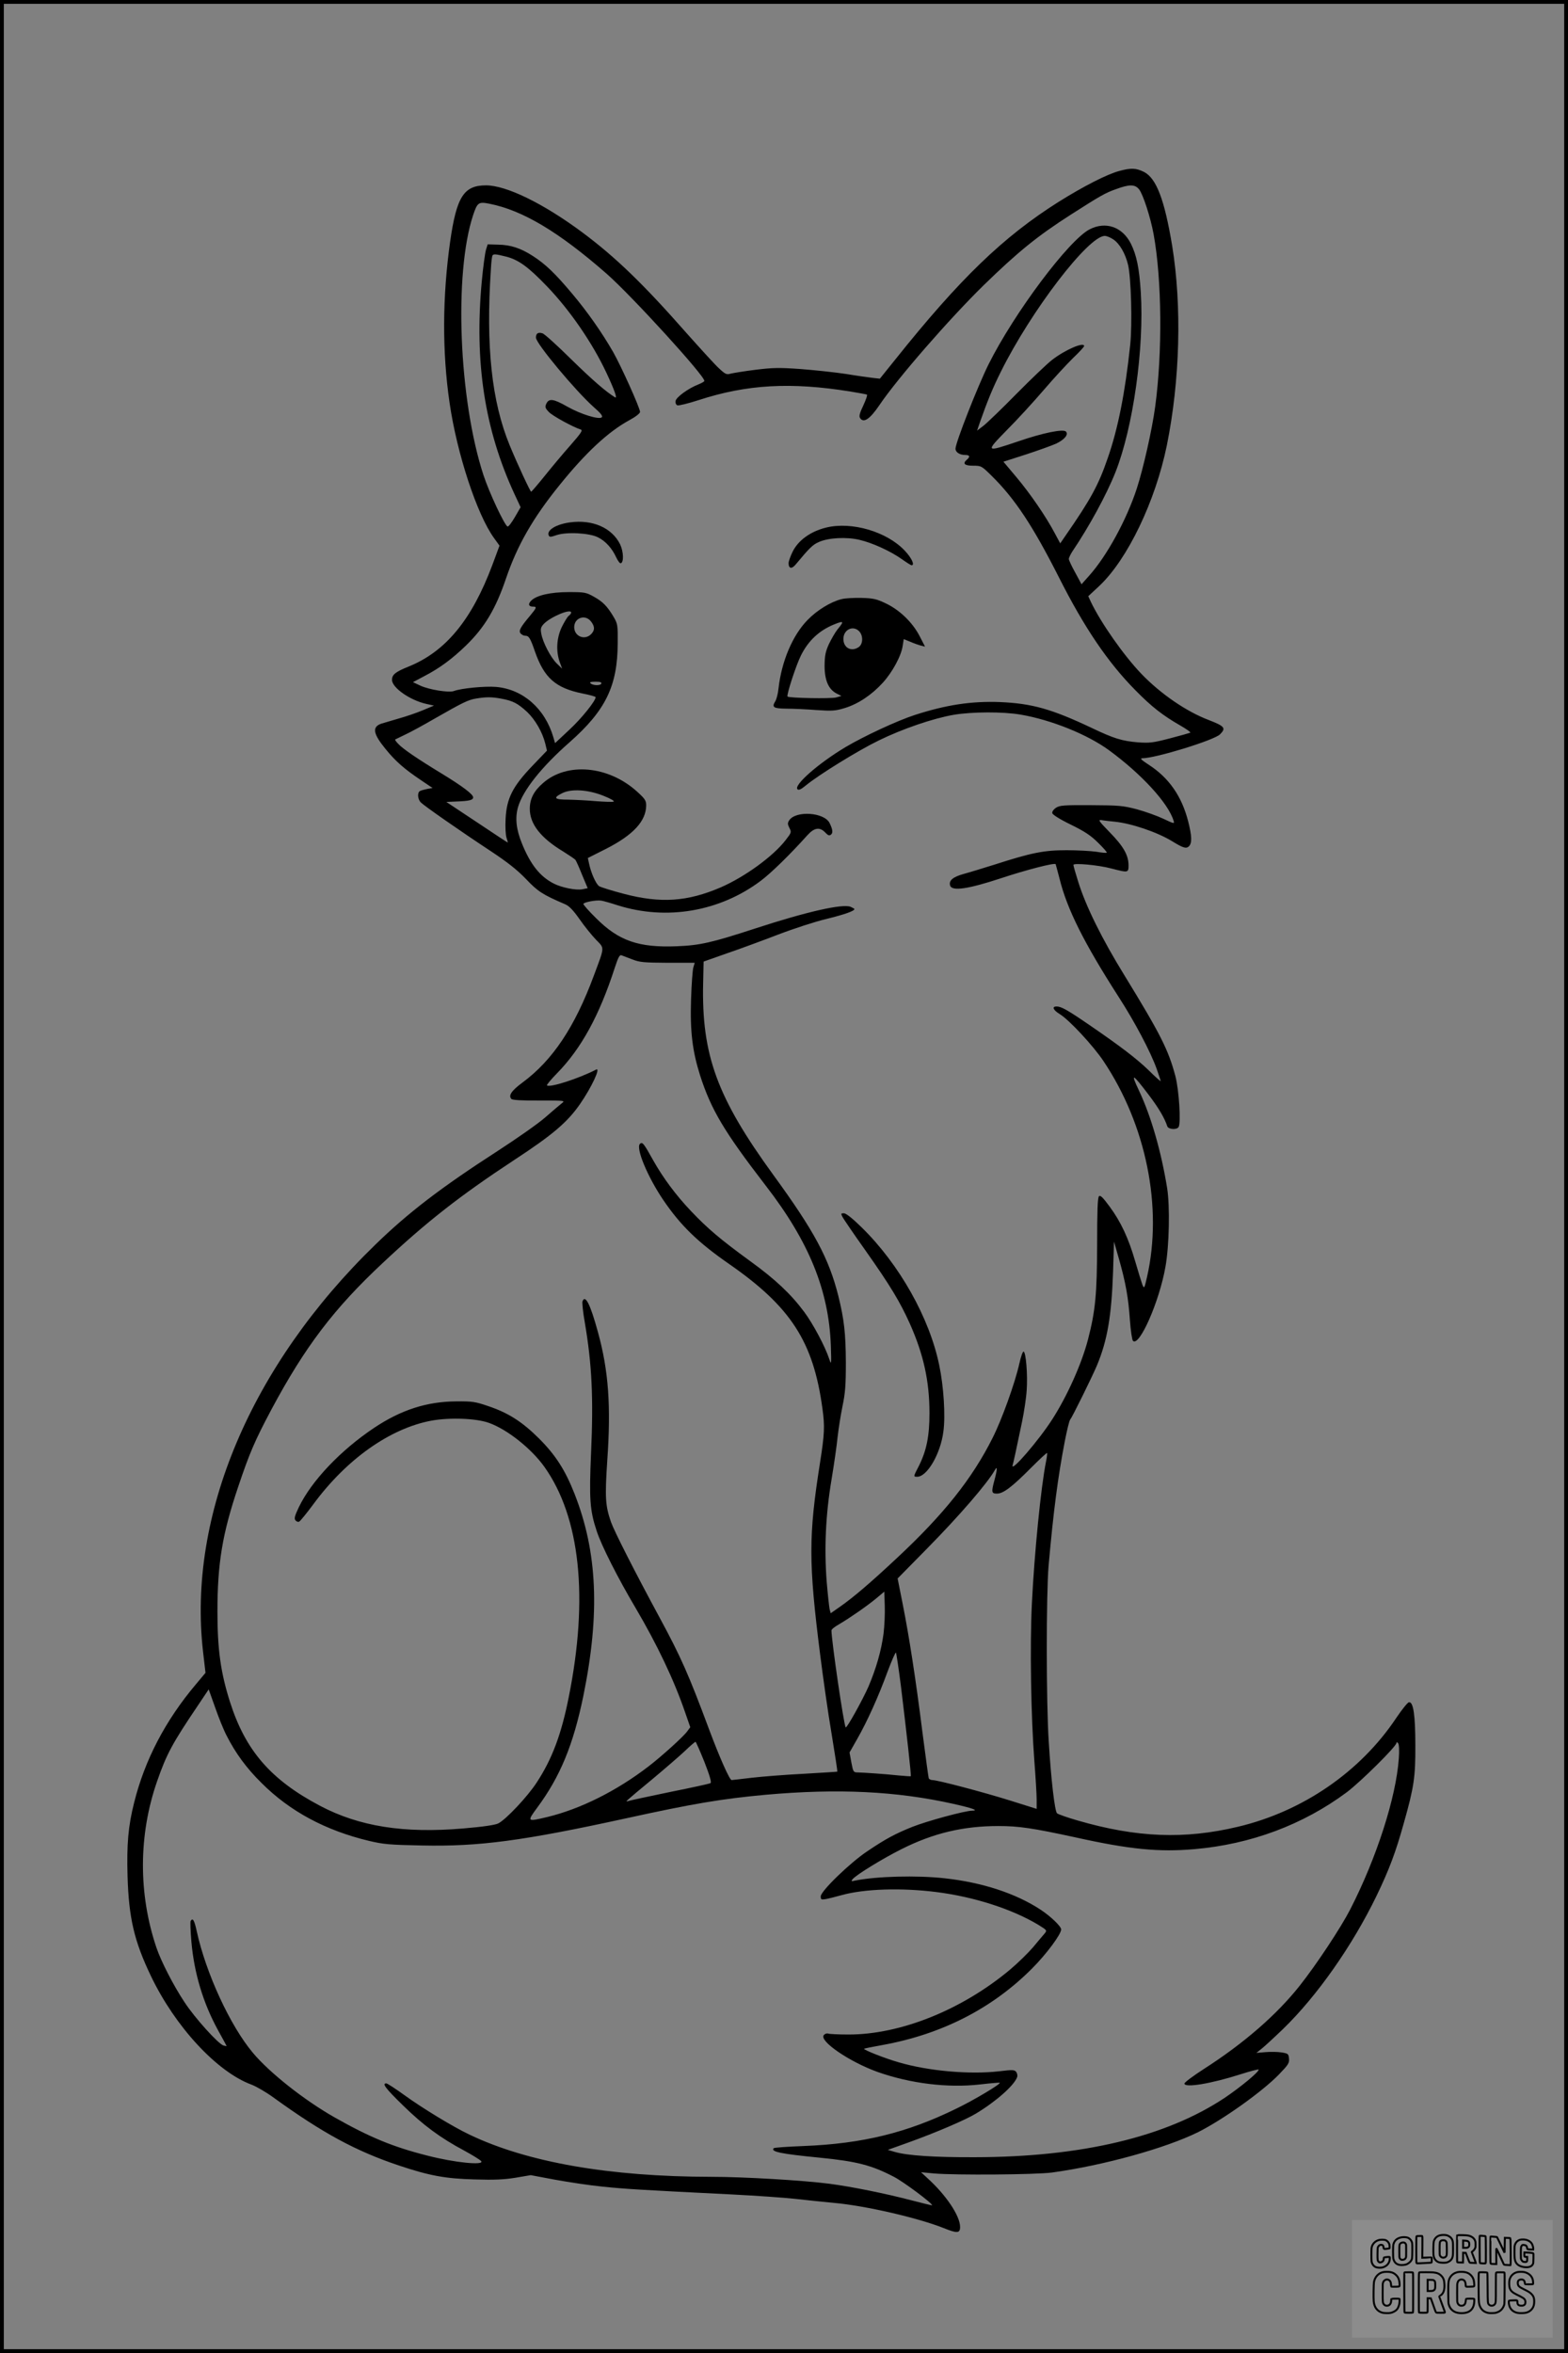 <?xml version="1.0" encoding="UTF-8"?>
<svg xmlns="http://www.w3.org/2000/svg" version="1.0" width="1024pt" height="1536pt" viewBox="0 0 1024 1536" preserveAspectRatio="xMidYMid meet">
  <rect x="0" y="0" width="1024" height="1536" fill="#808080" stroke="none"/>
  <g transform="translate(0.00 0.00) scale(1)">
    <g transform="translate(0,1536) scale(0.1,-0.1)" fill="#000000" stroke="none">
      <path d="M7310 14244 c-80 -21 -234 -100 -397 -202 -360 -227 -644 -500 -1068 -1031 l-99 -123 -45 5 c-25 3 -105 14 -177 26 -73 11 -205 25 -296 32 -142 10 -181 9 -295 -5 -72 -9 -145 -21 -161 -25 -27 -8 -35 -4 -75 33 -25 22 -120 127 -213 231 -284 323 -465 497 -681 658 -256 190 -497 307 -629 307 -145 0 -192 -74 -234 -365 -51 -359 -53 -721 -4 -1055 48 -330 178 -727 290 -882 l36 -50 -47 -127 c-134 -357 -304 -564 -546 -662 -87 -35 -109 -53 -109 -87 0 -51 117 -133 224 -157 l50 -11 -74 -31 c-41 -17 -111 -41 -155 -53 -44 -13 -96 -28 -115 -34 -61 -21 -54 -65 26 -163 67 -83 124 -132 229 -203 l80 -54 -35 -6 c-20 -4 -41 -10 -48 -14 -18 -11 -14 -54 6 -74 24 -24 261 -189 457 -318 110 -73 171 -121 230 -182 78 -82 107 -101 256 -165 26 -11 53 -39 95 -99 32 -46 80 -105 107 -133 56 -58 57 -41 -15 -234 -124 -335 -269 -552 -465 -697 -72 -53 -95 -86 -73 -108 7 -7 66 -11 182 -10 168 0 170 0 147 -18 -13 -10 -61 -51 -107 -91 -45 -40 -185 -138 -310 -219 -372 -240 -585 -403 -801 -613 -812 -788 -1227 -1768 -1125 -2657 l16 -138 -62 -74 c-201 -238 -335 -496 -404 -773 -39 -154 -49 -273 -43 -481 8 -271 43 -423 153 -652 158 -330 431 -625 656 -708 32 -12 97 -50 145 -85 321 -232 537 -349 818 -443 200 -67 304 -86 496 -91 127 -4 190 -1 265 11 l100 17 160 -30 c88 -16 227 -37 309 -45 145 -15 240 -21 845 -51 157 -8 344 -21 415 -29 72 -8 184 -20 250 -26 205 -18 551 -98 719 -165 87 -35 106 -34 106 8 0 72 -92 209 -214 319 l-41 38 85 -8 c142 -12 665 -8 770 6 336 46 743 159 955 264 163 82 421 266 528 377 60 62 68 74 65 103 -3 31 -6 33 -48 40 -25 4 -72 5 -105 2 l-60 -5 35 28 c19 15 82 73 139 128 222 215 453 544 611 870 82 170 125 284 178 475 66 233 76 301 75 506 0 198 -13 287 -42 282 -9 -2 -46 -48 -83 -103 -234 -351 -611 -610 -1034 -710 -349 -83 -660 -71 -1046 41 -67 19 -128 41 -135 47 -15 15 -39 220 -54 467 -17 253 -17 966 -1 1150 31 349 60 575 106 813 14 71 29 134 35 140 14 17 144 281 174 352 69 165 96 324 106 615 l6 195 33 -115 c44 -156 61 -252 71 -398 5 -68 14 -129 20 -135 41 -41 172 256 212 483 25 139 30 395 11 515 -39 239 -104 466 -183 634 -58 122 -45 116 65 -29 64 -85 101 -148 119 -202 7 -21 62 -25 74 -5 16 26 3 240 -21 332 -46 173 -98 275 -334 660 -146 237 -251 449 -301 610 -17 54 -31 103 -31 109 0 14 166 -1 250 -24 108 -28 110 -28 110 23 -1 65 -33 122 -122 213 -75 77 -79 84 -52 80 16 -3 54 -7 84 -10 109 -11 277 -68 374 -127 73 -45 93 -51 111 -33 20 21 19 65 -5 160 -42 166 -126 287 -260 373 -46 30 -57 41 -41 41 87 0 470 118 508 156 41 41 32 53 -74 94 -145 55 -313 170 -439 301 -116 121 -265 334 -330 470 l-17 37 73 68 c184 174 365 551 440 916 86 424 99 909 35 1303 -50 301 -103 442 -185 483 -51 25 -83 27 -160 6z m129 -120 c26 -33 75 -184 95 -294 54 -297 58 -771 10 -1125 -20 -149 -78 -405 -120 -534 -67 -205 -196 -441 -312 -570 l-49 -55 -41 76 c-23 41 -42 82 -42 89 0 8 11 30 23 49 110 163 222 368 281 516 116 292 189 811 166 1177 -10 159 -28 243 -65 317 -55 109 -164 147 -269 93 -136 -70 -492 -545 -660 -881 -71 -143 -216 -512 -216 -551 0 -23 27 -41 64 -41 29 0 33 -11 11 -30 -31 -26 -17 -40 40 -40 53 0 55 -1 122 -67 151 -149 267 -324 438 -661 167 -331 321 -557 500 -738 108 -110 180 -165 293 -230 40 -23 70 -44 65 -47 -4 -2 -64 -19 -133 -37 -111 -29 -134 -31 -207 -26 -107 9 -158 25 -301 93 -264 125 -392 161 -602 170 -186 7 -351 -18 -555 -84 -115 -37 -334 -139 -455 -211 -177 -106 -338 -248 -312 -274 8 -8 24 -1 56 26 86 70 340 227 474 292 157 77 357 145 491 168 119 20 321 21 437 1 199 -34 435 -129 576 -232 212 -155 387 -345 422 -460 7 -22 4 -21 -66 12 -40 19 -118 47 -173 62 -92 24 -117 26 -300 27 -178 1 -204 -1 -229 -17 -16 -11 -26 -25 -24 -35 2 -10 49 -40 121 -75 90 -44 131 -71 178 -118 34 -33 59 -62 57 -65 -3 -3 -34 0 -69 6 -35 5 -122 10 -194 10 -147 0 -228 -16 -470 -94 -77 -24 -168 -52 -202 -61 -71 -20 -98 -43 -88 -76 12 -38 117 -23 335 49 163 54 346 101 354 91 1 -2 12 -44 25 -93 49 -200 160 -421 386 -773 106 -164 209 -359 249 -471 14 -40 26 -76 26 -79 0 -4 -35 27 -77 69 -82 79 -187 159 -393 300 -140 96 -180 118 -210 118 -32 0 -23 -23 21 -50 62 -38 218 -206 285 -306 280 -418 388 -955 285 -1409 -18 -79 -19 -79 -31 -50 -6 17 -27 84 -46 150 -44 152 -94 259 -167 358 -45 61 -61 77 -70 68 -9 -9 -12 -98 -12 -314 -1 -325 -11 -433 -60 -622 -41 -158 -136 -369 -233 -520 -87 -136 -273 -352 -259 -300 6 21 22 93 62 286 13 63 27 155 30 205 7 100 -5 246 -20 251 -6 2 -18 -33 -28 -78 -29 -129 -114 -365 -174 -484 -134 -268 -321 -502 -627 -787 -173 -162 -285 -257 -371 -317 l-60 -42 -7 26 c-3 14 -12 94 -19 178 -17 219 -7 440 31 666 17 102 35 228 40 280 6 53 20 143 32 201 18 87 22 136 22 285 -1 191 -11 281 -49 435 -62 246 -157 423 -423 788 -369 507 -471 784 -460 1256 l3 139 150 53 c83 28 234 84 336 123 102 39 243 85 315 102 118 29 184 52 184 65 0 2 -12 9 -26 15 -54 20 -285 -32 -619 -141 -288 -94 -364 -111 -515 -117 -249 -10 -379 35 -527 183 -46 45 -83 87 -83 93 0 11 82 27 115 22 11 -1 61 -15 110 -31 318 -100 665 -41 933 160 68 51 190 170 305 298 45 50 81 55 117 17 18 -19 26 -22 37 -13 14 11 11 34 -9 75 -35 71 -221 83 -264 18 -11 -17 -11 -25 1 -49 15 -28 14 -31 -25 -81 -81 -105 -267 -240 -424 -308 -217 -93 -391 -105 -631 -42 -77 20 -150 43 -162 50 -21 14 -54 87 -67 152 l-7 32 121 61 c176 90 259 180 260 282 0 32 -7 43 -60 91 -187 169 -458 193 -614 55 -60 -52 -86 -103 -86 -168 0 -99 71 -190 219 -279 38 -24 74 -48 79 -54 5 -7 25 -51 44 -99 l36 -86 -35 -7 c-42 -8 -135 11 -186 37 -89 45 -152 123 -208 261 -38 93 -46 167 -26 238 32 110 154 263 336 423 236 208 314 368 315 646 1 119 0 127 -26 172 -42 71 -72 101 -130 133 -50 28 -60 30 -163 30 -120 0 -211 -21 -246 -56 -22 -22 -17 -39 12 -39 27 0 24 -7 -19 -59 -65 -77 -76 -99 -62 -116 7 -8 20 -15 30 -15 24 0 33 -14 64 -104 60 -171 134 -237 310 -273 47 -9 86 -20 86 -24 0 -24 -92 -139 -171 -212 l-94 -88 -11 38 c-55 188 -199 314 -375 329 -72 6 -228 -9 -275 -27 -33 -12 -162 9 -218 35 l-49 23 79 42 c96 50 177 110 266 196 124 120 196 242 263 440 73 214 174 392 349 608 170 211 318 349 456 424 41 22 70 45 70 54 0 25 -122 296 -175 390 -73 127 -167 262 -270 384 -111 132 -173 191 -255 244 -79 51 -145 73 -228 74 l-67 2 -11 -35 c-6 -19 -19 -114 -28 -211 -48 -525 19 -962 213 -1382 l41 -88 -37 -64 c-21 -36 -42 -64 -48 -62 -19 6 -120 221 -158 337 -161 494 -193 1316 -67 1696 28 83 35 88 107 74 217 -43 453 -184 765 -457 163 -143 645 -671 638 -700 -1 -4 -18 -14 -38 -22 -65 -25 -147 -84 -150 -109 -2 -13 3 -24 12 -28 8 -3 70 12 138 34 316 103 603 119 993 56 55 -9 103 -18 107 -20 4 -3 -7 -34 -24 -71 -24 -50 -29 -70 -21 -82 23 -35 64 -7 126 84 117 174 459 566 683 785 222 216 350 320 569 460 194 124 224 141 295 166 87 32 123 31 149 -2z m-168 -327 c41 -28 78 -91 96 -166 20 -84 28 -386 14 -522 -33 -312 -80 -549 -147 -740 -60 -175 -110 -267 -275 -505 l-35 -51 -35 65 c-56 107 -161 260 -251 367 l-85 101 146 47 c80 26 169 58 198 71 55 26 83 60 64 79 -18 18 -151 -9 -311 -64 -216 -73 -217 -72 -74 74 67 67 175 185 241 262 66 77 153 171 192 209 39 37 71 72 71 77 0 29 -124 -24 -210 -91 -30 -23 -134 -122 -230 -219 -96 -98 -194 -192 -217 -210 l-42 -32 18 53 c51 145 86 229 137 331 198 399 572 887 679 887 12 0 37 -10 56 -23z m-3966 -112 c82 -21 146 -68 267 -194 150 -156 297 -370 388 -564 53 -113 73 -170 57 -161 -59 36 -147 112 -287 249 -91 90 -175 166 -187 169 -29 9 -43 0 -43 -28 0 -38 260 -349 377 -453 46 -40 61 -59 53 -67 -17 -17 -135 19 -224 69 -91 52 -121 56 -138 20 -10 -22 -8 -29 17 -55 24 -25 157 -98 208 -114 14 -5 2 -23 -68 -103 -48 -54 -123 -144 -168 -200 -45 -56 -85 -102 -88 -103 -6 0 -91 183 -140 302 -118 286 -157 647 -123 1152 2 44 7 83 10 88 7 11 21 10 89 -7z m425 -2324 c0 -5 -7 -15 -17 -22 -9 -8 -29 -41 -45 -74 -33 -70 -38 -155 -13 -226 l16 -44 -35 34 c-39 38 -91 137 -101 194 -6 32 -4 42 16 64 44 46 179 103 179 74z m129 -57 c26 -33 27 -58 1 -84 -42 -42 -110 -14 -110 46 0 61 71 86 109 38z m68 -406 c-5 -15 -55 -14 -71 2 -7 7 3 10 33 10 30 0 41 -4 38 -12z m-652 -99 c75 -14 106 -30 168 -87 52 -50 99 -130 118 -206 l11 -46 -95 -99 c-129 -135 -168 -211 -175 -345 -3 -55 0 -107 6 -125 6 -17 9 -31 8 -31 -2 0 -93 60 -202 133 l-199 132 65 3 c84 3 110 9 110 27 0 20 -69 72 -205 155 -158 96 -255 162 -284 194 -14 14 -23 27 -20 29 2 1 31 15 64 31 33 15 121 63 195 106 184 105 216 121 269 130 68 11 101 11 166 -1z m664 -633 c48 -19 77 -35 68 -39 -8 -3 -59 -1 -113 3 -55 5 -136 9 -182 10 -92 0 -103 11 -41 42 59 30 167 24 268 -16z m191 -1069 c48 -19 77 -21 231 -22 l176 0 -9 -30 c-5 -16 -12 -111 -15 -210 -7 -208 9 -337 59 -495 72 -224 157 -367 429 -720 283 -366 412 -684 425 -1045 4 -122 3 -127 -10 -88 -27 83 -106 231 -164 309 -87 117 -189 213 -352 331 -194 141 -281 215 -387 327 -100 105 -184 219 -248 333 -61 110 -70 121 -86 106 -28 -28 51 -217 153 -367 113 -166 225 -275 428 -416 404 -280 552 -508 611 -945 16 -115 14 -165 -16 -355 -75 -476 -75 -650 1 -1250 19 -151 52 -385 75 -519 22 -134 39 -244 37 -246 -2 -1 -100 -7 -219 -14 -119 -6 -272 -18 -340 -26 -68 -8 -127 -15 -131 -15 -13 0 -77 143 -148 333 -133 357 -183 470 -322 727 -165 305 -297 565 -318 625 -37 107 -40 160 -24 403 25 356 8 586 -61 836 -50 183 -83 248 -101 201 -3 -8 3 -70 15 -137 47 -276 57 -495 41 -853 -13 -301 -8 -375 37 -510 31 -95 138 -306 253 -500 142 -241 252 -472 325 -685 l33 -95 -20 -27 c-23 -33 -168 -164 -253 -229 -208 -160 -445 -278 -660 -330 -134 -32 -134 -31 -68 59 152 205 237 412 303 733 109 536 92 937 -58 1318 -61 155 -124 253 -232 361 -111 110 -200 167 -334 212 -82 28 -102 31 -206 30 -193 -1 -362 -56 -537 -173 -220 -147 -409 -347 -491 -517 -28 -59 -32 -75 -22 -87 7 -8 18 -12 25 -7 7 4 48 54 91 112 216 294 500 495 770 546 121 22 295 16 379 -15 119 -43 275 -167 360 -286 234 -329 290 -854 159 -1505 -48 -241 -108 -402 -209 -556 -59 -91 -200 -241 -251 -267 -20 -10 -98 -22 -230 -33 -387 -33 -678 13 -934 148 -322 170 -487 361 -588 678 -61 192 -82 343 -82 590 0 313 32 508 135 813 75 223 108 300 218 507 219 409 408 658 727 956 285 267 500 436 857 671 254 166 349 248 431 366 76 110 137 241 105 225 -114 -59 -304 -120 -321 -103 -3 3 26 38 65 78 159 162 277 378 378 690 23 70 32 86 44 81 9 -3 41 -16 71 -27z m2701 -3279 c-33 -164 -76 -597 -92 -923 -14 -277 -6 -741 16 -1030 8 -104 15 -218 15 -251 l0 -62 -172 54 c-179 56 -475 134 -509 134 -11 0 -22 6 -24 13 -2 6 -20 138 -40 292 -46 366 -89 639 -130 845 l-33 166 192 195 c210 213 395 427 444 514 16 29 15 2 -3 -65 -22 -81 -20 -90 16 -90 41 0 99 44 223 169 55 55 102 99 104 96 2 -2 -1 -27 -7 -57z m-1061 -1123 c-15 -112 -48 -226 -98 -344 -38 -87 -142 -274 -149 -267 -12 11 -93 567 -93 633 0 7 21 24 48 39 73 43 181 118 242 168 l55 46 3 -92 c2 -51 -2 -133 -8 -183z m114 -345 c37 -304 68 -582 64 -585 -2 -1 -37 1 -78 5 -81 9 -229 19 -271 20 -25 0 -28 5 -39 65 l-12 65 50 88 c66 116 138 275 198 439 27 72 52 129 55 125 3 -4 18 -104 33 -222z m-4404 -320 c58 -114 130 -213 229 -310 184 -184 417 -309 701 -377 93 -22 133 -26 345 -30 374 -8 658 30 1328 176 446 98 634 129 917 155 472 42 855 24 1229 -60 124 -28 166 -43 119 -44 -46 0 -296 -68 -391 -106 -110 -44 -175 -79 -292 -158 -113 -75 -305 -261 -305 -295 0 -21 3 -23 33 -18 17 3 64 15 104 26 148 41 388 49 618 20 246 -31 495 -111 666 -214 58 -36 58 -36 40 -58 -11 -12 -44 -52 -75 -89 -31 -36 -97 -101 -148 -144 -315 -264 -718 -426 -1058 -425 -64 0 -123 3 -131 6 -9 3 -22 -1 -29 -10 -32 -38 167 -174 350 -240 215 -76 459 -106 670 -82 69 8 127 13 129 11 9 -7 -166 -112 -284 -169 -322 -158 -614 -229 -997 -244 -103 -4 -191 -10 -195 -14 -22 -23 45 -37 300 -62 243 -24 339 -49 485 -125 64 -33 258 -178 249 -186 -1 -1 -60 13 -132 32 -176 46 -395 90 -540 109 -170 22 -558 45 -770 45 -665 1 -1199 94 -1578 275 -106 50 -307 172 -427 259 -58 42 -111 76 -117 76 -30 0 -6 -32 110 -145 131 -128 243 -211 399 -294 53 -29 102 -59 110 -68 25 -30 -172 -11 -353 36 -225 57 -376 120 -604 249 -199 113 -425 292 -533 421 -149 177 -307 520 -367 794 -16 73 -26 90 -40 67 -3 -5 -1 -66 5 -135 18 -206 77 -402 175 -580 30 -54 55 -100 55 -101 0 -1 -9 0 -20 3 -33 9 -187 179 -255 283 -71 107 -152 264 -183 355 -119 351 -118 737 4 1087 62 178 99 247 268 497 l69 103 42 -118 c23 -66 56 -148 75 -184z m3120 -171 c35 -90 48 -134 40 -139 -6 -4 -125 -30 -265 -58 -139 -29 -262 -55 -272 -59 -25 -8 -21 -5 155 141 84 70 181 154 215 186 34 33 65 59 69 60 3 0 29 -59 58 -131z m4535 21 c-18 -253 -144 -646 -317 -984 -63 -122 -220 -359 -329 -497 -151 -191 -365 -377 -627 -545 -70 -45 -127 -88 -127 -95 0 -30 174 -1 365 60 66 21 120 35 120 31 0 -17 -118 -114 -220 -183 -384 -256 -935 -388 -1635 -389 -269 -1 -441 11 -523 35 l-44 13 134 48 c176 63 374 148 440 188 133 80 252 185 271 240 3 9 0 23 -6 32 -11 15 -23 16 -112 5 -191 -22 -459 1 -654 58 -89 25 -235 83 -228 89 2 2 55 13 118 24 388 70 718 238 979 500 92 92 190 223 190 255 0 20 -68 85 -133 128 -162 107 -382 179 -629 206 -182 20 -443 13 -583 -15 -26 -6 -28 -5 -17 9 24 29 199 136 319 196 209 105 404 151 634 151 133 0 225 -14 502 -74 356 -79 545 -97 777 -77 370 32 711 160 996 372 90 68 324 299 324 322 0 7 4 6 11 -3 6 -9 8 -48 4 -100z"></path>
      <path d="M3723 11950 c-90 -12 -153 -50 -140 -84 5 -13 12 -13 52 1 66 22 215 14 271 -15 50 -25 92 -73 118 -130 11 -23 24 -41 30 -39 21 7 18 76 -4 123 -53 108 -179 164 -327 144z"></path>
      <path d="M5395 11916 c-102 -25 -182 -83 -219 -158 -14 -29 -26 -62 -26 -74 0 -37 21 -40 47 -8 90 108 110 128 151 146 63 28 180 34 265 14 85 -20 199 -72 275 -125 32 -23 61 -41 65 -41 23 0 0 49 -45 96 -117 124 -347 191 -513 150z"></path>
      <path d="M5496 11449 c-70 -17 -160 -72 -222 -136 -98 -100 -170 -270 -190 -448 -3 -33 -13 -70 -21 -83 -24 -39 -13 -47 73 -48 43 0 131 -4 195 -9 104 -7 123 -6 186 13 88 27 176 86 248 165 63 69 121 176 130 241 l7 44 42 -17 c22 -10 54 -21 69 -25 l28 -7 -36 70 c-47 90 -132 171 -222 213 -58 28 -81 33 -158 35 -49 1 -107 -2 -129 -8z m4 -155 c0 -3 -13 -22 -30 -42 -16 -20 -41 -64 -57 -97 -22 -49 -27 -74 -28 -140 0 -95 25 -154 78 -182 l32 -16 -35 -10 c-34 -9 -307 -4 -317 6 -8 9 56 206 88 269 48 96 119 162 214 201 44 18 55 20 55 11z m110 -54 c28 -28 27 -84 -2 -104 -49 -34 -102 -4 -100 56 2 59 63 87 102 48z"></path>
      <path d="M5501 7418 c6 -13 73 -111 149 -218 166 -235 228 -339 292 -481 90 -202 128 -376 128 -584 0 -150 -19 -244 -69 -344 -37 -71 -37 -71 -11 -71 65 0 153 151 171 296 14 101 2 293 -27 431 -63 309 -260 659 -507 901 -60 59 -102 92 -116 92 -19 0 -20 -2 -10 -22z"></path>
    </g>
  </g>
  <rect x="0.0" y="0.0" width="1024.0" height="1536.0" fill="none" stroke="black" stroke-width="5"></rect>
  <g transform="translate(882.93 1449.20) scale(0.128)" opacity="1.0">
    <rect x="0" y="0" width="1024.0" height="600.0" fill="white" fill-opacity="0.1"></rect>
    <g transform="translate(0,650) scale(0.1,-0.1)" stroke="none">
      <path fill="none" stroke="#000000" stroke-width="100" d="M4491 5720 c-164 -43 -269 -147 -319 -315 -19 -65 -29 -577 -13 -693 25 -190 116 -310 276 -367 63 -23 284 -32 370 -16 122 22 249 110 294 205 51 104 56 150 56 496 0 341 -4 385 -48 478 -46 100 -156 184 -282 217 -83 21 -241 19 -334 -5z m270 -273 c19 -12 43 -40 54 -62 18 -37 20 -64 23 -320 5 -339 -1 -384 -56 -436 -87 -82 -235 -56 -289 51 -22 43 -23 53 -23 335 0 314 7 370 52 412 34 32 66 42 139 42 53 1 73 -4 100 -22z"></path>
      <path fill="none" stroke="#000000" stroke-width="100" d="M5367 5723 c-4 -3 -7 -311 -7 -683 0 -618 1 -679 17 -691 12 -10 51 -14 152 -14 l136 0 3 248 2 248 67 -3 67 -3 34 -85 c18 -47 58 -152 89 -235 30 -82 63 -158 73 -168 14 -15 40 -19 165 -24 l148 -6 -5 34 c-4 19 -49 143 -102 276 -53 133 -96 246 -96 251 0 6 15 19 33 31 53 33 104 92 134 156 27 57 28 67 27 195 0 115 -4 144 -23 193 -31 80 -76 135 -148 183 -83 56 -166 82 -303 94 -129 11 -453 14 -463 3z m541 -300 c55 -27 77 -73 77 -163 0 -61 -4 -82 -23 -111 -34 -55 -73 -69 -191 -69 l-101 0 0 187 0 186 101 -6 c66 -4 114 -12 137 -24z"></path>
      <path fill="none" stroke="#000000" stroke-width="100" d="M6514 5685 c-4 -9 -5 -320 -2 -690 3 -511 7 -678 16 -687 19 -19 273 -30 291 -13 11 11 13 126 12 675 -1 364 -6 672 -11 685 -11 28 -27 31 -187 40 -99 6 -114 5 -119 -10z"></path>
      <path fill="none" stroke="#000000" stroke-width="100" d="M3355 5683 c-27 -3 -55 -9 -62 -15 -10 -8 -13 -150 -13 -683 0 -592 2 -674 15 -685 12 -10 52 -11 173 -6 362 15 578 29 590 38 8 7 12 46 12 129 0 108 -2 119 -20 129 -11 6 -24 9 -28 7 -4 -3 -103 -8 -221 -12 l-214 -7 5 545 c4 384 2 549 -5 556 -11 11 -120 12 -232 4z"></path>
      <path fill="none" stroke="#000000" stroke-width="100" d="M7067 5654 c-4 -4 -7 -310 -7 -680 0 -625 1 -673 18 -692 15 -18 31 -21 152 -24 l134 -3 -3 400 c-2 277 1 397 8 390 11 -11 153 -311 251 -530 96 -215 128 -281 142 -292 7 -6 82 -14 165 -17 l153 -7 11 28 c14 34 3 1333 -11 1347 -5 5 -70 11 -144 14 l-136 5 -1 -54 c-1 -30 -5 -200 -8 -379 l-6 -325 -73 150 c-40 83 -123 256 -184 385 -61 129 -117 242 -125 252 -11 12 -40 18 -121 22 -59 4 -130 9 -157 12 -28 3 -54 2 -58 -2z"></path>
      <path fill="none" stroke="#000000" stroke-width="100" d="M2507 5614 c-220 -49 -342 -159 -394 -357 -24 -91 -24 -641 0 -740 57 -233 232 -339 510 -310 56 6 127 21 158 33 76 29 187 114 226 174 64 95 67 114 71 505 2 232 -1 371 -8 404 -27 126 -116 235 -228 278 -74 29 -236 35 -335 13z m191 -281 c15 -11 36 -35 47 -54 19 -32 20 -52 20 -349 0 -309 0 -316 -23 -362 -31 -62 -75 -89 -155 -95 -53 -4 -67 -2 -97 19 -19 13 -44 41 -55 63 -19 37 -20 60 -20 350 0 337 2 351 60 405 54 51 169 63 223 23z"></path>
      <path fill="none" stroke="#000000" stroke-width="100" d="M8568 5491 c-133 -43 -219 -134 -262 -280 -13 -45 -16 -107 -16 -343 0 -320 9 -395 60 -506 73 -156 258 -255 506 -269 191 -11 324 47 376 165 19 42 22 70 26 288 4 209 3 242 -11 256 -19 18 -186 38 -347 41 l-105 2 -3 -95 c-1 -52 2 -102 7 -109 6 -10 33 -16 75 -19 l66 -4 0 -105 c0 -98 -1 -105 -26 -130 -23 -23 -31 -25 -99 -21 -64 3 -79 7 -112 34 -21 16 -49 52 -63 80 -25 49 -25 51 -25 324 0 303 6 348 56 402 28 29 32 30 99 26 105 -6 152 -50 167 -158 8 -53 9 -54 48 -62 22 -5 90 -10 150 -11 l110 -2 3 43 c4 52 -30 180 -66 245 -53 99 -179 183 -317 212 -96 20 -226 18 -297 -4z"></path>
      <path fill="none" stroke="#000000" stroke-width="100" d="M1390 5484 c-203 -45 -359 -207 -390 -404 -13 -83 -13 -616 0 -694 20 -123 100 -235 203 -281 98 -45 271 -51 387 -13 211 67 340 238 340 451 0 54 -3 69 -17 74 -24 9 -264 -15 -280 -28 -7 -7 -13 -31 -13 -60 0 -56 -13 -95 -43 -128 -31 -34 -95 -61 -144 -61 -35 0 -48 6 -77 35 -52 52 -58 99 -54 423 3 257 5 280 24 323 42 89 120 132 202 109 53 -14 72 -42 81 -120 11 -90 15 -92 150 -79 62 6 125 15 138 20 25 9 25 10 21 107 -3 82 -9 106 -33 155 -33 68 -97 130 -163 160 -60 27 -235 33 -332 11z"></path>
      <path fill="none" stroke="#000000" stroke-width="100" d="M1600 3845 c-239 -44 -424 -235 -476 -495 -22 -109 -33 -831 -15 -1000 31 -300 174 -492 425 -572 45 -15 100 -21 211 -25 181 -6 263 8 380 66 147 73 214 152 266 311 26 78 32 117 37 219 4 98 2 125 -9 132 -22 14 -393 11 -407 -3 -7 -7 -12 -39 -12 -73 0 -169 -84 -275 -217 -275 -68 0 -110 18 -150 64 -65 73 -68 99 -68 606 0 446 1 456 22 515 78 208 337 201 392 -11 6 -23 13 -75 16 -115 3 -41 10 -78 15 -83 10 -10 289 -10 357 0 63 9 67 18 60 147 -12 210 -62 331 -181 445 -86 82 -165 123 -280 146 -94 19 -261 20 -366 1z"></path>
      <path fill="none" stroke="#000000" stroke-width="100" d="M5376 3840 c-151 -39 -268 -118 -350 -237 -106 -157 -118 -245 -114 -863 4 -463 5 -477 27 -550 33 -106 72 -178 131 -243 123 -135 290 -197 526 -197 326 0 528 127 610 384 34 106 48 339 20 349 -29 12 -386 9 -400 -2 -7 -6 -16 -44 -20 -85 -17 -192 -81 -266 -226 -266 -93 1 -163 55 -197 152 -16 48 -18 92 -18 503 0 437 1 452 22 520 26 81 57 119 121 147 78 35 188 8 237 -56 30 -40 55 -133 55 -206 0 -92 6 -95 157 -92 70 1 161 5 201 8 87 8 88 9 78 158 -12 189 -62 314 -170 422 -76 76 -130 109 -241 144 -102 33 -337 38 -449 10z"></path>
      <path fill="none" stroke="#000000" stroke-width="100" d="M8441 3845 c-204 -45 -357 -196 -406 -402 -24 -99 -17 -331 13 -416 47 -137 141 -225 342 -323 334 -162 396 -203 438 -284 19 -37 23 -57 20 -116 -3 -59 -8 -77 -30 -107 -39 -50 -98 -70 -190 -65 -137 7 -187 57 -188 185 0 95 4 94 -223 86 -106 -3 -198 -10 -204 -16 -17 -13 -17 -107 1 -200 44 -226 196 -375 436 -423 103 -20 339 -15 435 10 199 53 340 189 391 377 21 78 28 222 15 311 -16 115 -56 191 -145 276 -85 81 -145 117 -386 235 -250 122 -298 173 -301 319 -3 109 52 167 164 175 115 8 183 -49 194 -164 3 -32 10 -64 16 -70 10 -14 340 -17 387 -4 24 7 25 9 22 92 -5 150 -54 269 -153 369 -69 70 -189 133 -297 155 -90 18 -265 18 -351 0z"></path>
      <path fill="none" stroke="#000000" stroke-width="100" d="M2710 3833 c-14 -2 -29 -9 -35 -14 -7 -7 -9 -354 -7 -1017 3 -910 5 -1008 20 -1019 20 -16 384 -18 413 -3 19 10 19 32 19 1019 0 923 -1 1010 -16 1022 -13 10 -61 14 -193 16 -97 1 -187 -1 -201 -4z"></path>
      <path fill="none" stroke="#000000" stroke-width="100" d="M3455 3833 c-47 -12 -45 32 -45 -1034 0 -987 0 -1009 19 -1019 12 -6 98 -10 210 -10 159 0 192 3 205 16 14 13 16 61 16 370 l0 355 81 -3 82 -3 88 -245 c49 -135 105 -292 124 -350 20 -58 45 -113 57 -122 18 -16 45 -18 229 -18 184 0 210 2 216 16 7 19 16 -7 -153 448 -74 197 -134 362 -134 366 0 4 23 22 50 40 162 104 228 273 217 560 -8 225 -46 336 -153 450 -104 110 -219 160 -413 179 -101 11 -657 13 -696 4z m721 -409 c64 -48 69 -61 72 -231 4 -176 -7 -223 -59 -267 -43 -36 -89 -46 -216 -46 l-113 0 0 286 0 286 144 -4 c127 -3 148 -5 172 -24z"></path>
      <path fill="none" stroke="#000000" stroke-width="100" d="M6510 3834 c-51 -11 -50 7 -50 -683 1 -672 7 -842 35 -951 45 -175 148 -311 289 -380 117 -58 200 -73 376 -68 124 4 156 9 225 32 108 37 176 79 246 153 61 66 117 169 140 258 9 37 13 248 16 831 4 727 3 782 -13 795 -13 11 -57 14 -204 14 -171 0 -190 -2 -209 -19 -21 -19 -21 -19 -21 -746 0 -782 0 -782 -52 -861 -64 -95 -228 -106 -302 -19 -61 73 -60 64 -66 877 -4 562 -8 745 -17 754 -13 13 -341 23 -393 13z"></path>
    </g>
  </g>
</svg>
